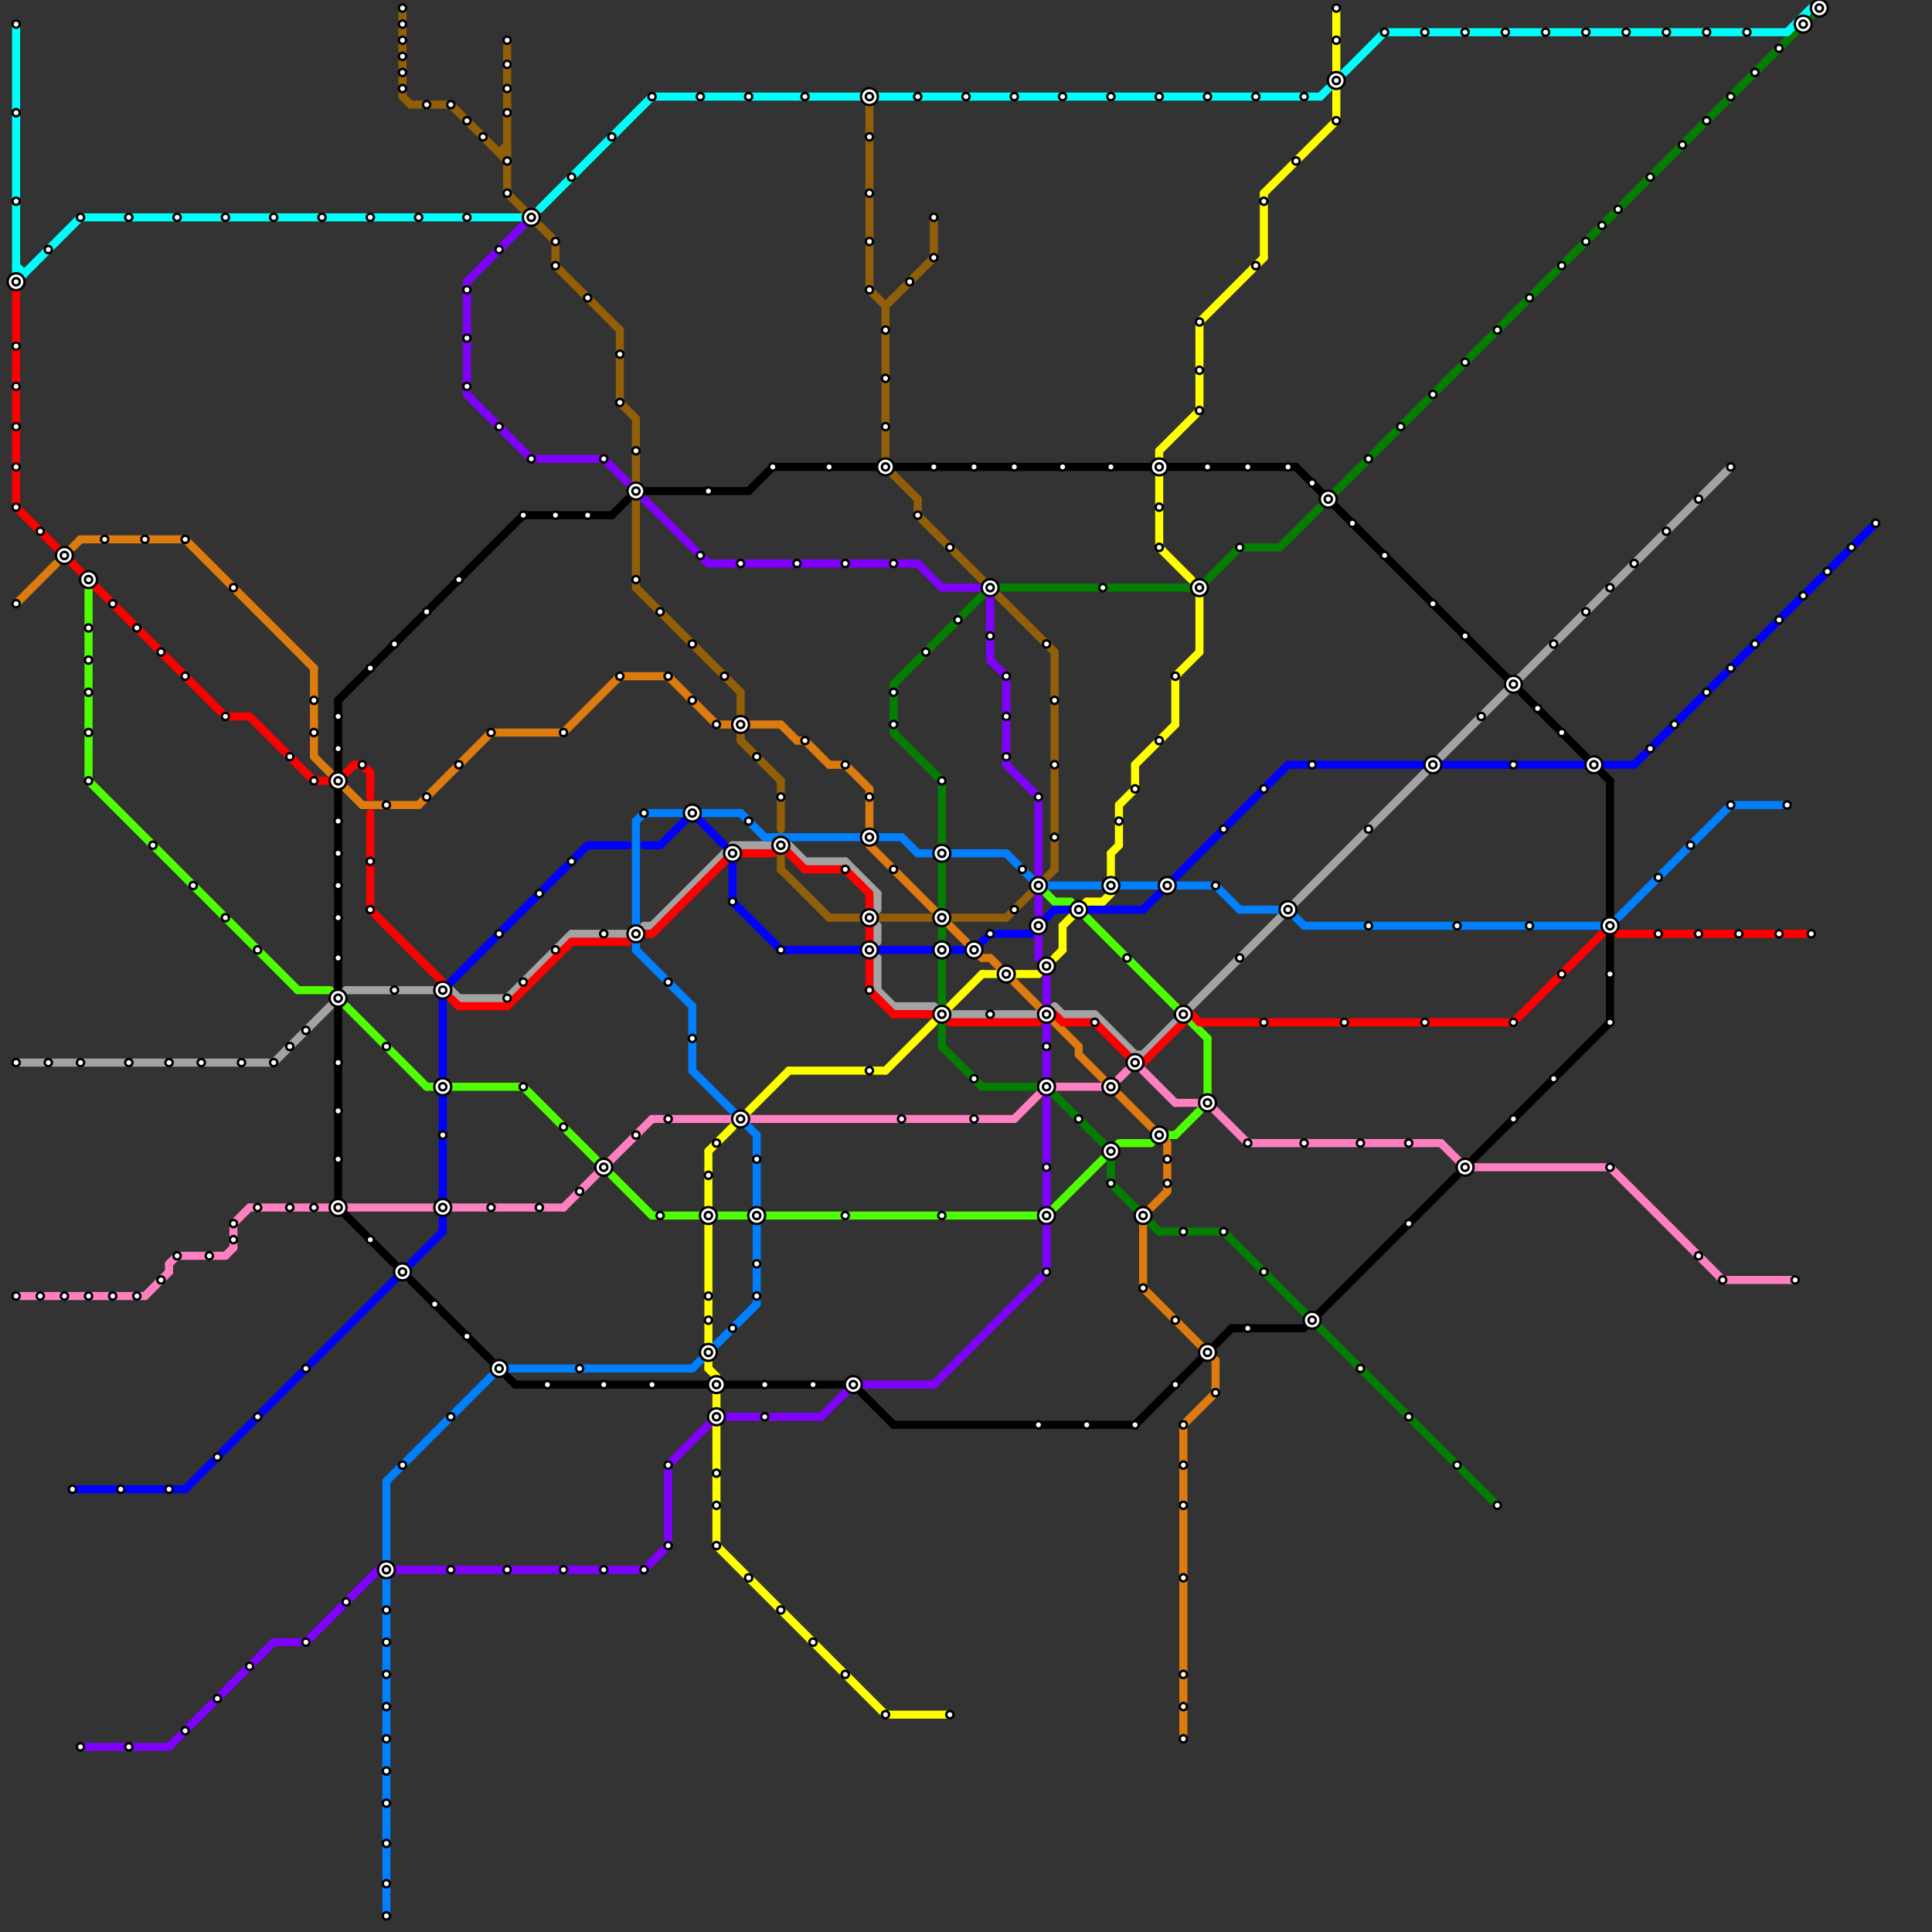 
<svg version="1.1" xmlns="http://www.w3.org/2000/svg" viewBox="0 0 240 240">
<rect x="0" y="0" width="240" height="240" fill="#333333" stroke="none"/>
<style>text { font: 1px Helvetica; font-weight: 600; white-space: pre; dominant-baseline: central; } line { stroke-width: 1; fill: none; stroke-linecap: round; stroke-linejoin: round; } .c0 { stroke: #4dff00 } .c1 { stroke: #a3a3a3 } .c2 { stroke: #ff80c0 } .c3 { stroke: #0000ff } .c4 { stroke: #8000ff } .c5 { stroke: #de7b0e } .c6 { stroke: #ff0000 } .c7 { stroke: #0080ff } .c8 { stroke: #915f08 } .c9 { stroke: #ffff00 } .c10 { stroke: #000000 } .c11 { stroke: #037e01 } .c12 { stroke: #00fffb }</style><defs><g id="wm-xf"><circle r="1.2" fill="#000"/><circle r="0.9" fill="#fff"/><circle r="0.6" fill="#000"/><circle r="0.3" fill="#fff"/></g><g id="wm"><circle r="0.6" fill="#000"/><circle r="0.3" fill="#fff"/></g></defs><line class="c0" x1="81" y1="151" x2="129" y2="151"/><line class="c0" x1="11" y1="97" x2="37" y2="123"/><line class="c0" x1="150" y1="129" x2="150" y2="136"/><line class="c0" x1="43" y1="125" x2="53" y2="135"/><line class="c0" x1="130" y1="111" x2="131" y2="112"/><line class="c0" x1="146" y1="141" x2="149" y2="138"/><line class="c0" x1="135" y1="114" x2="150" y2="129"/><line class="c0" x1="37" y1="123" x2="41" y2="123"/><line class="c0" x1="145" y1="141" x2="146" y2="141"/><line class="c0" x1="131" y1="150" x2="137" y2="144"/><line class="c0" x1="76" y1="146" x2="81" y2="151"/><line class="c0" x1="53" y1="135" x2="65" y2="135"/><line class="c0" x1="131" y1="112" x2="133" y2="112"/><line class="c0" x1="11" y1="73" x2="11" y2="97"/><line class="c0" x1="65" y1="135" x2="74" y2="144"/><line class="c0" x1="139" y1="142" x2="143" y2="142"/><line class="c1" x1="2" y1="132" x2="34" y2="132"/><line class="c1" x1="57" y1="124" x2="63" y2="124"/><line class="c1" x1="109" y1="119" x2="109" y2="123"/><line class="c1" x1="148" y1="125" x2="177" y2="96"/><line class="c1" x1="100" y1="107" x2="105" y2="107"/><line class="c1" x1="142" y1="131" x2="146" y2="127"/><line class="c1" x1="131" y1="125" x2="132" y2="126"/><line class="c1" x1="63" y1="124" x2="71" y2="116"/><line class="c1" x1="109" y1="111" x2="109" y2="113"/><line class="c1" x1="81" y1="115" x2="91" y2="105"/><line class="c1" x1="91" y1="105" x2="96" y2="105"/><line class="c1" x1="56" y1="123" x2="57" y2="124"/><line class="c1" x1="132" y1="126" x2="136" y2="126"/><line class="c1" x1="105" y1="107" x2="109" y2="111"/><line class="c1" x1="98" y1="105" x2="100" y2="107"/><line class="c1" x1="141" y1="131" x2="142" y2="131"/><line class="c1" x1="109" y1="123" x2="111" y2="125"/><line class="c1" x1="117" y1="126" x2="129" y2="126"/><line class="c1" x1="179" y1="94" x2="215" y2="58"/><line class="c1" x1="116" y1="125" x2="117" y2="126"/><line class="c1" x1="71" y1="116" x2="78" y2="116"/><line class="c1" x1="80" y1="115" x2="81" y2="115"/><line class="c1" x1="34" y1="132" x2="43" y2="123"/><line class="c1" x1="109" y1="115" x2="109" y2="117"/><line class="c1" x1="136" y1="126" x2="141" y2="131"/><line class="c1" x1="111" y1="125" x2="116" y2="125"/><line class="c1" x1="43" y1="123" x2="54" y2="123"/><line class="c2" x1="81" y1="139" x2="91" y2="139"/><line class="c2" x1="31" y1="150" x2="41" y2="150"/><line class="c2" x1="18" y1="161" x2="21" y2="158"/><line class="c2" x1="29" y1="152" x2="31" y2="150"/><line class="c2" x1="142" y1="133" x2="146" y2="137"/><line class="c2" x1="214" y1="159" x2="223" y2="159"/><line class="c2" x1="2" y1="161" x2="18" y2="161"/><line class="c2" x1="155" y1="142" x2="179" y2="142"/><line class="c2" x1="139" y1="134" x2="140" y2="133"/><line class="c2" x1="29" y1="152" x2="29" y2="155"/><line class="c2" x1="70" y1="150" x2="81" y2="139"/><line class="c2" x1="131" y1="135" x2="137" y2="135"/><line class="c2" x1="200" y1="145" x2="214" y2="159"/><line class="c2" x1="93" y1="139" x2="126" y2="139"/><line class="c2" x1="150" y1="137" x2="155" y2="142"/><line class="c2" x1="21" y1="157" x2="21" y2="158"/><line class="c2" x1="43" y1="150" x2="70" y2="150"/><line class="c2" x1="182" y1="145" x2="200" y2="145"/><line class="c2" x1="179" y1="142" x2="182" y2="145"/><line class="c2" x1="21" y1="157" x2="22" y2="156"/><line class="c2" x1="146" y1="137" x2="150" y2="137"/><line class="c2" x1="22" y1="156" x2="28" y2="156"/><line class="c2" x1="28" y1="156" x2="29" y2="155"/><line class="c2" x1="126" y1="139" x2="129" y2="136"/><line class="c3" x1="82" y1="105" x2="86" y2="101"/><line class="c3" x1="55" y1="123" x2="55" y2="134"/><line class="c3" x1="123" y1="116" x2="128" y2="116"/><line class="c3" x1="91" y1="112" x2="97" y2="118"/><line class="c3" x1="142" y1="113" x2="160" y2="95"/><line class="c3" x1="55" y1="136" x2="55" y2="149"/><line class="c3" x1="73" y1="105" x2="78" y2="105"/><line class="c3" x1="128" y1="116" x2="131" y2="113"/><line class="c3" x1="160" y1="95" x2="203" y2="95"/><line class="c3" x1="80" y1="105" x2="82" y2="105"/><line class="c3" x1="55" y1="123" x2="73" y2="105"/><line class="c3" x1="55" y1="151" x2="55" y2="153"/><line class="c3" x1="131" y1="113" x2="133" y2="113"/><line class="c3" x1="97" y1="118" x2="116" y2="118"/><line class="c3" x1="122" y1="117" x2="123" y2="116"/><line class="c3" x1="91" y1="107" x2="91" y2="112"/><line class="c3" x1="203" y1="95" x2="233" y2="65"/><line class="c3" x1="9" y1="185" x2="23" y2="185"/><line class="c3" x1="118" y1="118" x2="120" y2="118"/><line class="c3" x1="86" y1="101" x2="90" y2="105"/><line class="c3" x1="23" y1="185" x2="55" y2="153"/><line class="c3" x1="135" y1="113" x2="142" y2="113"/><line class="c4" x1="114" y1="70" x2="117" y2="73"/><line class="c4" x1="66" y1="57" x2="75" y2="57"/><line class="c4" x1="83" y1="182" x2="83" y2="192"/><line class="c4" x1="10" y1="217" x2="21" y2="217"/><line class="c4" x1="89" y1="176" x2="102" y2="176"/><line class="c4" x1="123" y1="74" x2="123" y2="82"/><line class="c4" x1="129" y1="99" x2="129" y2="109"/><line class="c4" x1="38" y1="204" x2="47" y2="195"/><line class="c4" x1="47" y1="195" x2="80" y2="195"/><line class="c4" x1="58" y1="35" x2="65" y2="28"/><line class="c4" x1="75" y1="57" x2="78" y2="60"/><line class="c4" x1="116" y1="172" x2="130" y2="158"/><line class="c4" x1="102" y1="176" x2="106" y2="172"/><line class="c4" x1="117" y1="73" x2="122" y2="73"/><line class="c4" x1="125" y1="95" x2="129" y2="99"/><line class="c4" x1="58" y1="35" x2="58" y2="49"/><line class="c4" x1="129" y1="116" x2="129" y2="119"/><line class="c4" x1="21" y1="217" x2="34" y2="204"/><line class="c4" x1="80" y1="62" x2="88" y2="70"/><line class="c4" x1="129" y1="111" x2="129" y2="114"/><line class="c4" x1="122" y1="73" x2="123" y2="74"/><line class="c4" x1="88" y1="70" x2="114" y2="70"/><line class="c4" x1="58" y1="49" x2="66" y2="57"/><line class="c4" x1="125" y1="84" x2="125" y2="95"/><line class="c4" x1="106" y1="172" x2="116" y2="172"/><line class="c4" x1="83" y1="182" x2="89" y2="176"/><line class="c4" x1="34" y1="204" x2="38" y2="204"/><line class="c4" x1="129" y1="119" x2="130" y2="120"/><line class="c4" x1="130" y1="120" x2="130" y2="158"/><line class="c4" x1="80" y1="195" x2="83" y2="192"/><line class="c4" x1="123" y1="82" x2="125" y2="84"/><circle cx="142" cy="151" r="1" fill="#8000ff" /><circle cx="138" cy="135" r="1" fill="#8000ff" /><line class="c5" x1="131" y1="127" x2="134" y2="130"/><line class="c5" x1="126" y1="122" x2="129" y2="125"/><line class="c5" x1="45" y1="100" x2="52" y2="100"/><line class="c5" x1="77" y1="84" x2="83" y2="84"/><line class="c5" x1="52" y1="100" x2="61" y2="91"/><line class="c5" x1="108" y1="98" x2="108" y2="103"/><line class="c5" x1="89" y1="90" x2="91" y2="90"/><line class="c5" x1="142" y1="152" x2="142" y2="160"/><line class="c5" x1="143" y1="150" x2="145" y2="148"/><line class="c5" x1="145" y1="142" x2="145" y2="148"/><line class="c5" x1="39" y1="83" x2="39" y2="94"/><line class="c5" x1="134" y1="131" x2="137" y2="134"/><line class="c5" x1="122" y1="119" x2="123" y2="119"/><line class="c5" x1="151" y1="169" x2="151" y2="173"/><line class="c5" x1="97" y1="90" x2="99" y2="92"/><line class="c5" x1="100" y1="92" x2="103" y2="95"/><line class="c5" x1="39" y1="94" x2="45" y2="100"/><line class="c5" x1="10" y1="67" x2="23" y2="67"/><line class="c5" x1="9" y1="68" x2="10" y2="67"/><line class="c5" x1="93" y1="90" x2="97" y2="90"/><line class="c5" x1="108" y1="105" x2="116" y2="113"/><line class="c5" x1="142" y1="160" x2="151" y2="169"/><line class="c5" x1="147" y1="177" x2="147" y2="216"/><line class="c5" x1="23" y1="67" x2="39" y2="83"/><line class="c5" x1="83" y1="84" x2="89" y2="90"/><line class="c5" x1="139" y1="136" x2="145" y2="142"/><line class="c5" x1="103" y1="95" x2="105" y2="95"/><line class="c5" x1="134" y1="130" x2="134" y2="131"/><line class="c5" x1="123" y1="119" x2="124" y2="120"/><line class="c5" x1="61" y1="91" x2="70" y2="91"/><line class="c5" x1="105" y1="95" x2="108" y2="98"/><line class="c5" x1="118" y1="115" x2="122" y2="119"/><line class="c5" x1="147" y1="177" x2="151" y2="173"/><line class="c5" x1="2" y1="75" x2="7" y2="70"/><line class="c5" x1="70" y1="91" x2="77" y2="84"/><line class="c5" x1="99" y1="92" x2="100" y2="92"/><line class="c6" x1="96" y1="106" x2="97" y2="105"/><line class="c6" x1="118" y1="127" x2="129" y2="127"/><line class="c6" x1="45" y1="95" x2="46" y2="96"/><line class="c6" x1="78" y1="117" x2="79" y2="116"/><line class="c6" x1="28" y1="89" x2="31" y2="89"/><line class="c6" x1="142" y1="132" x2="148" y2="126"/><line class="c6" x1="43" y1="96" x2="44" y2="95"/><line class="c6" x1="108" y1="123" x2="111" y2="126"/><line class="c6" x1="141" y1="132" x2="142" y2="132"/><line class="c6" x1="71" y1="117" x2="78" y2="117"/><line class="c6" x1="108" y1="115" x2="108" y2="117"/><line class="c6" x1="97" y1="105" x2="100" y2="108"/><line class="c6" x1="131" y1="126" x2="132" y2="127"/><line class="c6" x1="149" y1="127" x2="188" y2="127"/><line class="c6" x1="31" y1="89" x2="39" y2="97"/><line class="c6" x1="200" y1="115" x2="201" y2="116"/><line class="c6" x1="57" y1="125" x2="63" y2="125"/><line class="c6" x1="81" y1="116" x2="91" y2="106"/><line class="c6" x1="91" y1="106" x2="96" y2="106"/><line class="c6" x1="100" y1="108" x2="105" y2="108"/><line class="c6" x1="56" y1="124" x2="57" y2="125"/><line class="c6" x1="79" y1="116" x2="81" y2="116"/><line class="c6" x1="44" y1="95" x2="45" y2="95"/><line class="c6" x1="111" y1="126" x2="116" y2="126"/><line class="c6" x1="201" y1="116" x2="225" y2="116"/><line class="c6" x1="2" y1="36" x2="2" y2="63"/><line class="c6" x1="148" y1="126" x2="149" y2="127"/><line class="c6" x1="188" y1="127" x2="200" y2="115"/><line class="c6" x1="136" y1="127" x2="141" y2="132"/><line class="c6" x1="2" y1="63" x2="28" y2="89"/><line class="c6" x1="63" y1="125" x2="71" y2="117"/><line class="c6" x1="108" y1="111" x2="108" y2="113"/><line class="c6" x1="46" y1="101" x2="46" y2="113"/><line class="c6" x1="46" y1="113" x2="55" y2="122"/><line class="c6" x1="108" y1="119" x2="108" y2="123"/><line class="c6" x1="46" y1="96" x2="46" y2="99"/><line class="c6" x1="105" y1="108" x2="108" y2="111"/><line class="c6" x1="39" y1="97" x2="41" y2="97"/><line class="c6" x1="132" y1="127" x2="136" y2="127"/><line class="c7" x1="79" y1="118" x2="86" y2="125"/><line class="c7" x1="79" y1="102" x2="79" y2="115"/><line class="c7" x1="92" y1="101" x2="95" y2="104"/><line class="c7" x1="95" y1="104" x2="112" y2="104"/><line class="c7" x1="79" y1="102" x2="80" y2="101"/><line class="c7" x1="62" y1="170" x2="86" y2="170"/><line class="c7" x1="48" y1="184" x2="62" y2="170"/><line class="c7" x1="129" y1="110" x2="144" y2="110"/><line class="c7" x1="118" y1="106" x2="125" y2="106"/><line class="c7" x1="161" y1="114" x2="162" y2="115"/><line class="c7" x1="86" y1="125" x2="86" y2="133"/><line class="c7" x1="48" y1="196" x2="48" y2="238"/><line class="c7" x1="151" y1="110" x2="154" y2="113"/><line class="c7" x1="201" y1="114" x2="215" y2="100"/><line class="c7" x1="112" y1="104" x2="114" y2="106"/><line class="c7" x1="94" y1="141" x2="94" y2="150"/><line class="c7" x1="80" y1="101" x2="85" y2="101"/><line class="c7" x1="86" y1="133" x2="94" y2="141"/><line class="c7" x1="215" y1="100" x2="222" y2="100"/><line class="c7" x1="94" y1="152" x2="94" y2="162"/><line class="c7" x1="146" y1="110" x2="151" y2="110"/><line class="c7" x1="86" y1="170" x2="87" y2="169"/><line class="c7" x1="114" y1="106" x2="116" y2="106"/><line class="c7" x1="154" y1="113" x2="159" y2="113"/><line class="c7" x1="79" y1="117" x2="79" y2="118"/><line class="c7" x1="125" y1="106" x2="129" y2="110"/><line class="c7" x1="87" y1="101" x2="92" y2="101"/><line class="c7" x1="48" y1="184" x2="48" y2="194"/><line class="c7" x1="162" y1="115" x2="199" y2="115"/><line class="c7" x1="89" y1="167" x2="94" y2="162"/><line class="c8" x1="110" y1="38" x2="110" y2="58"/><line class="c8" x1="79" y1="73" x2="92" y2="86"/><line class="c8" x1="125" y1="114" x2="128" y2="111"/><line class="c8" x1="69" y1="33" x2="77" y2="41"/><line class="c8" x1="114" y1="62" x2="114" y2="64"/><line class="c8" x1="103" y1="114" x2="125" y2="114"/><line class="c8" x1="77" y1="50" x2="79" y2="52"/><line class="c8" x1="51" y1="13" x2="56" y2="13"/><line class="c8" x1="50" y1="1" x2="50" y2="12"/><line class="c8" x1="92" y1="92" x2="97" y2="97"/><line class="c8" x1="116" y1="27" x2="116" y2="32"/><line class="c8" x1="110" y1="58" x2="114" y2="62"/><line class="c8" x1="124" y1="74" x2="131" y2="81"/><line class="c8" x1="63" y1="24" x2="69" y2="30"/><line class="c8" x1="50" y1="12" x2="51" y2="13"/><line class="c8" x1="62" y1="19" x2="63" y2="18"/><line class="c8" x1="108" y1="36" x2="110" y2="38"/><line class="c8" x1="97" y1="106" x2="97" y2="108"/><line class="c8" x1="108" y1="12" x2="108" y2="36"/><line class="c8" x1="63" y1="5" x2="63" y2="24"/><line class="c8" x1="114" y1="64" x2="122" y2="72"/><line class="c8" x1="131" y1="81" x2="131" y2="108"/><line class="c8" x1="92" y1="86" x2="92" y2="92"/><line class="c8" x1="69" y1="30" x2="69" y2="33"/><line class="c8" x1="97" y1="108" x2="103" y2="114"/><line class="c8" x1="77" y1="41" x2="77" y2="50"/><line class="c8" x1="97" y1="97" x2="97" y2="103"/><line class="c8" x1="56" y1="13" x2="63" y2="20"/><line class="c8" x1="110" y1="38" x2="116" y2="32"/><line class="c8" x1="130" y1="109" x2="131" y2="108"/><line class="c8" x1="79" y1="52" x2="79" y2="73"/><line class="c8" x1="62" y1="19" x2="63" y2="19"/><line class="c9" x1="144" y1="56" x2="144" y2="57"/><line class="c9" x1="110" y1="213" x2="118" y2="213"/><line class="c9" x1="110" y1="133" x2="116" y2="127"/><line class="c9" x1="88" y1="143" x2="88" y2="150"/><line class="c9" x1="88" y1="143" x2="91" y2="140"/><line class="c9" x1="122" y1="121" x2="129" y2="121"/><line class="c9" x1="118" y1="125" x2="122" y2="121"/><line class="c9" x1="132" y1="115" x2="135" y2="112"/><line class="c9" x1="144" y1="59" x2="144" y2="68"/><line class="c9" x1="149" y1="40" x2="149" y2="51"/><line class="c9" x1="141" y1="95" x2="146" y2="90"/><line class="c9" x1="157" y1="24" x2="157" y2="32"/><line class="c9" x1="139" y1="100" x2="141" y2="98"/><line class="c9" x1="144" y1="68" x2="148" y2="72"/><line class="c9" x1="146" y1="84" x2="146" y2="90"/><line class="c9" x1="135" y1="112" x2="137" y2="112"/><line class="c9" x1="88" y1="152" x2="88" y2="170"/><line class="c9" x1="144" y1="56" x2="149" y2="51"/><line class="c9" x1="131" y1="119" x2="132" y2="118"/><line class="c9" x1="98" y1="133" x2="110" y2="133"/><line class="c9" x1="89" y1="173" x2="89" y2="175"/><line class="c9" x1="132" y1="115" x2="132" y2="118"/><line class="c9" x1="93" y1="138" x2="98" y2="133"/><line class="c9" x1="89" y1="192" x2="110" y2="213"/><line class="c9" x1="166" y1="1" x2="166" y2="15"/><line class="c9" x1="138" y1="106" x2="139" y2="105"/><line class="c9" x1="137" y1="112" x2="138" y2="111"/><line class="c9" x1="138" y1="106" x2="138" y2="109"/><line class="c9" x1="157" y1="24" x2="166" y2="15"/><line class="c9" x1="149" y1="74" x2="149" y2="81"/><line class="c9" x1="139" y1="100" x2="139" y2="105"/><line class="c9" x1="88" y1="170" x2="89" y2="171"/><line class="c9" x1="146" y1="84" x2="149" y2="81"/><line class="c9" x1="149" y1="40" x2="157" y2="32"/><line class="c9" x1="89" y1="177" x2="89" y2="192"/><line class="c9" x1="141" y1="95" x2="141" y2="98"/><line class="c10" x1="111" y1="58" x2="161" y2="58"/><line class="c10" x1="141" y1="177" x2="149" y2="169"/><line class="c10" x1="80" y1="61" x2="93" y2="61"/><line class="c10" x1="42" y1="98" x2="42" y2="123"/><line class="c10" x1="63" y1="171" x2="64" y2="172"/><line class="c10" x1="199" y1="96" x2="200" y2="97"/><line class="c10" x1="42" y1="87" x2="65" y2="64"/><line class="c10" x1="42" y1="87" x2="42" y2="96"/><line class="c10" x1="200" y1="97" x2="200" y2="114"/><line class="c10" x1="93" y1="61" x2="96" y2="58"/><line class="c10" x1="42" y1="125" x2="42" y2="150"/><line class="c10" x1="189" y1="86" x2="197" y2="94"/><line class="c10" x1="51" y1="159" x2="61" y2="169"/><line class="c10" x1="111" y1="177" x2="141" y2="177"/><line class="c10" x1="65" y1="64" x2="76" y2="64"/><line class="c10" x1="76" y1="64" x2="78" y2="62"/><line class="c10" x1="153" y1="165" x2="162" y2="165"/><line class="c10" x1="200" y1="116" x2="200" y2="127"/><line class="c10" x1="107" y1="173" x2="111" y2="177"/><line class="c10" x1="42" y1="150" x2="49" y2="157"/><line class="c10" x1="96" y1="58" x2="109" y2="58"/><line class="c10" x1="161" y1="58" x2="187" y2="84"/><line class="c10" x1="64" y1="172" x2="105" y2="172"/><line class="c10" x1="183" y1="144" x2="200" y2="127"/><line class="c10" x1="164" y1="163" x2="181" y2="146"/><line class="c10" x1="151" y1="167" x2="153" y2="165"/><line class="c11" x1="166" y1="61" x2="226" y2="1"/><line class="c11" x1="138" y1="143" x2="138" y2="147"/><line class="c11" x1="154" y1="68" x2="159" y2="68"/><line class="c11" x1="143" y1="152" x2="144" y2="153"/><line class="c11" x1="122" y1="135" x2="129" y2="135"/><line class="c11" x1="111" y1="85" x2="123" y2="73"/><line class="c11" x1="138" y1="147" x2="141" y2="150"/><line class="c11" x1="123" y1="73" x2="149" y2="73"/><line class="c11" x1="131" y1="136" x2="138" y2="143"/><line class="c11" x1="117" y1="115" x2="117" y2="125"/><line class="c11" x1="111" y1="91" x2="117" y2="97"/><line class="c11" x1="117" y1="130" x2="122" y2="135"/><line class="c11" x1="117" y1="97" x2="117" y2="113"/><line class="c11" x1="117" y1="127" x2="117" y2="130"/><line class="c11" x1="111" y1="85" x2="111" y2="91"/><line class="c11" x1="152" y1="153" x2="186" y2="187"/><line class="c11" x1="159" y1="68" x2="164" y2="63"/><line class="c11" x1="149" y1="73" x2="154" y2="68"/><line class="c11" x1="144" y1="153" x2="152" y2="153"/><line class="c12" x1="164" y1="12" x2="165" y2="11"/><line class="c12" x1="2" y1="35" x2="10" y2="27"/><line class="c12" x1="109" y1="12" x2="164" y2="12"/><line class="c12" x1="81" y1="12" x2="107" y2="12"/><line class="c12" x1="2" y1="3" x2="2" y2="35"/><line class="c12" x1="2" y1="33" x2="3" y2="34"/><line class="c12" x1="172" y1="4" x2="222" y2="4"/><line class="c12" x1="10" y1="27" x2="65" y2="27"/><line class="c12" x1="167" y1="9" x2="172" y2="4"/><line class="c12" x1="2" y1="34" x2="3" y2="34"/><line class="c12" x1="67" y1="26" x2="81" y2="12"/><line class="c12" x1="222" y1="4" x2="225" y2="1"/>

<use x="2" y="3" href="#wm"/><use x="2" y="14" href="#wm"/><use x="2" y="25" href="#wm"/><use x="2" y="35" href="#wm-xf"/><use x="2" y="43" href="#wm"/><use x="2" y="48" href="#wm"/><use x="2" y="53" href="#wm"/><use x="2" y="58" href="#wm"/><use x="2" y="63" href="#wm"/><use x="2" y="75" href="#wm"/><use x="2" y="132" href="#wm"/><use x="2" y="161" href="#wm"/><use x="5" y="66" href="#wm"/><use x="5" y="161" href="#wm"/><use x="6" y="31" href="#wm"/><use x="6" y="132" href="#wm"/><use x="8" y="69" href="#wm-xf"/><use x="8" y="161" href="#wm"/><use x="9" y="185" href="#wm"/><use x="10" y="27" href="#wm"/><use x="10" y="132" href="#wm"/><use x="10" y="217" href="#wm"/><use x="11" y="72" href="#wm-xf"/><use x="11" y="78" href="#wm"/><use x="11" y="82" href="#wm"/><use x="11" y="86" href="#wm"/><use x="11" y="91" href="#wm"/><use x="11" y="97" href="#wm"/><use x="11" y="161" href="#wm"/><use x="13" y="67" href="#wm"/><use x="14" y="75" href="#wm"/><use x="14" y="161" href="#wm"/><use x="15" y="185" href="#wm"/><use x="16" y="27" href="#wm"/><use x="16" y="132" href="#wm"/><use x="16" y="217" href="#wm"/><use x="17" y="78" href="#wm"/><use x="17" y="161" href="#wm"/><use x="18" y="67" href="#wm"/><use x="19" y="105" href="#wm"/><use x="20" y="81" href="#wm"/><use x="20" y="159" href="#wm"/><use x="21" y="132" href="#wm"/><use x="21" y="185" href="#wm"/><use x="22" y="27" href="#wm"/><use x="22" y="156" href="#wm"/><use x="23" y="67" href="#wm"/><use x="23" y="84" href="#wm"/><use x="23" y="215" href="#wm"/><use x="24" y="110" href="#wm"/><use x="25" y="132" href="#wm"/><use x="26" y="156" href="#wm"/><use x="27" y="181" href="#wm"/><use x="27" y="211" href="#wm"/><use x="28" y="27" href="#wm"/><use x="28" y="89" href="#wm"/><use x="28" y="114" href="#wm"/><use x="29" y="73" href="#wm"/><use x="29" y="152" href="#wm"/><use x="29" y="154" href="#wm"/><use x="30" y="132" href="#wm"/><use x="31" y="207" href="#wm"/><use x="32" y="118" href="#wm"/><use x="32" y="150" href="#wm"/><use x="32" y="176" href="#wm"/><use x="34" y="27" href="#wm"/><use x="34" y="132" href="#wm"/><use x="36" y="94" href="#wm"/><use x="36" y="130" href="#wm"/><use x="36" y="150" href="#wm"/><use x="38" y="128" href="#wm"/><use x="38" y="170" href="#wm"/><use x="38" y="204" href="#wm"/><use x="39" y="87" href="#wm"/><use x="39" y="91" href="#wm"/><use x="39" y="97" href="#wm"/><use x="39" y="150" href="#wm"/><use x="40" y="27" href="#wm"/><use x="42" y="89" href="#wm"/><use x="42" y="93" href="#wm"/><use x="42" y="97" href="#wm-xf"/><use x="42" y="102" href="#wm"/><use x="42" y="106" href="#wm"/><use x="42" y="110" href="#wm"/><use x="42" y="114" href="#wm"/><use x="42" y="119" href="#wm"/><use x="42" y="124" href="#wm-xf"/><use x="42" y="132" href="#wm"/><use x="42" y="138" href="#wm"/><use x="42" y="144" href="#wm"/><use x="42" y="150" href="#wm-xf"/><use x="43" y="199" href="#wm"/><use x="45" y="95" href="#wm"/><use x="46" y="27" href="#wm"/><use x="46" y="83" href="#wm"/><use x="46" y="107" href="#wm"/><use x="46" y="113" href="#wm"/><use x="46" y="154" href="#wm"/><use x="48" y="100" href="#wm"/><use x="48" y="130" href="#wm"/><use x="48" y="195" href="#wm-xf"/><use x="48" y="200" href="#wm"/><use x="48" y="204" href="#wm"/><use x="48" y="208" href="#wm"/><use x="48" y="212" href="#wm"/><use x="48" y="216" href="#wm"/><use x="48" y="220" href="#wm"/><use x="48" y="224" href="#wm"/><use x="48" y="229" href="#wm"/><use x="48" y="234" href="#wm"/><use x="48" y="238" href="#wm"/><use x="49" y="80" href="#wm"/><use x="49" y="123" href="#wm"/><use x="50" y="1" href="#wm"/><use x="50" y="3" href="#wm"/><use x="50" y="5" href="#wm"/><use x="50" y="7" href="#wm"/><use x="50" y="9" href="#wm"/><use x="50" y="11" href="#wm"/><use x="50" y="158" href="#wm-xf"/><use x="50" y="182" href="#wm"/><use x="52" y="27" href="#wm"/><use x="53" y="13" href="#wm"/><use x="53" y="76" href="#wm"/><use x="53" y="99" href="#wm"/><use x="54" y="162" href="#wm"/><use x="55" y="123" href="#wm-xf"/><use x="55" y="135" href="#wm-xf"/><use x="55" y="141" href="#wm"/><use x="55" y="150" href="#wm-xf"/><use x="56" y="13" href="#wm"/><use x="56" y="176" href="#wm"/><use x="56" y="195" href="#wm"/><use x="57" y="72" href="#wm"/><use x="57" y="95" href="#wm"/><use x="58" y="15" href="#wm"/><use x="58" y="27" href="#wm"/><use x="58" y="36" href="#wm"/><use x="58" y="42" href="#wm"/><use x="58" y="48" href="#wm"/><use x="58" y="166" href="#wm"/><use x="60" y="17" href="#wm"/><use x="61" y="91" href="#wm"/><use x="61" y="150" href="#wm"/><use x="62" y="31" href="#wm"/><use x="62" y="53" href="#wm"/><use x="62" y="116" href="#wm"/><use x="62" y="170" href="#wm-xf"/><use x="63" y="5" href="#wm"/><use x="63" y="8" href="#wm"/><use x="63" y="11" href="#wm"/><use x="63" y="14" href="#wm"/><use x="63" y="20" href="#wm"/><use x="63" y="24" href="#wm"/><use x="63" y="124" href="#wm"/><use x="63" y="195" href="#wm"/><use x="65" y="64" href="#wm"/><use x="65" y="122" href="#wm"/><use x="65" y="135" href="#wm"/><use x="66" y="27" href="#wm-xf"/><use x="66" y="57" href="#wm"/><use x="67" y="111" href="#wm"/><use x="67" y="150" href="#wm"/><use x="68" y="172" href="#wm"/><use x="69" y="30" href="#wm"/><use x="69" y="33" href="#wm"/><use x="69" y="64" href="#wm"/><use x="69" y="118" href="#wm"/><use x="70" y="91" href="#wm"/><use x="70" y="140" href="#wm"/><use x="70" y="195" href="#wm"/><use x="71" y="22" href="#wm"/><use x="71" y="107" href="#wm"/><use x="72" y="148" href="#wm"/><use x="72" y="170" href="#wm"/><use x="73" y="37" href="#wm"/><use x="73" y="64" href="#wm"/><use x="75" y="57" href="#wm"/><use x="75" y="116" href="#wm"/><use x="75" y="145" href="#wm-xf"/><use x="75" y="172" href="#wm"/><use x="75" y="195" href="#wm"/><use x="76" y="17" href="#wm"/><use x="77" y="44" href="#wm"/><use x="77" y="50" href="#wm"/><use x="77" y="84" href="#wm"/><use x="79" y="56" href="#wm"/><use x="79" y="61" href="#wm-xf"/><use x="79" y="72" href="#wm"/><use x="79" y="116" href="#wm-xf"/><use x="79" y="141" href="#wm"/><use x="80" y="101" href="#wm"/><use x="80" y="195" href="#wm"/><use x="81" y="12" href="#wm"/><use x="81" y="172" href="#wm"/><use x="82" y="76" href="#wm"/><use x="82" y="151" href="#wm"/><use x="83" y="84" href="#wm"/><use x="83" y="122" href="#wm"/><use x="83" y="139" href="#wm"/><use x="83" y="182" href="#wm"/><use x="83" y="192" href="#wm"/><use x="86" y="80" href="#wm"/><use x="86" y="87" href="#wm"/><use x="86" y="101" href="#wm-xf"/><use x="86" y="129" href="#wm"/><use x="87" y="12" href="#wm"/><use x="87" y="69" href="#wm"/><use x="88" y="61" href="#wm"/><use x="88" y="146" href="#wm"/><use x="88" y="151" href="#wm-xf"/><use x="88" y="161" href="#wm"/><use x="88" y="164" href="#wm"/><use x="88" y="168" href="#wm-xf"/><use x="89" y="90" href="#wm"/><use x="89" y="142" href="#wm"/><use x="89" y="172" href="#wm-xf"/><use x="89" y="176" href="#wm-xf"/><use x="89" y="183" href="#wm"/><use x="89" y="187" href="#wm"/><use x="89" y="192" href="#wm"/><use x="90" y="84" href="#wm"/><use x="91" y="106" href="#wm-xf"/><use x="91" y="112" href="#wm"/><use x="91" y="165" href="#wm"/><use x="92" y="70" href="#wm"/><use x="92" y="90" href="#wm-xf"/><use x="92" y="139" href="#wm-xf"/><use x="93" y="12" href="#wm"/><use x="93" y="102" href="#wm"/><use x="93" y="196" href="#wm"/><use x="94" y="94" href="#wm"/><use x="94" y="144" href="#wm"/><use x="94" y="151" href="#wm-xf"/><use x="94" y="157" href="#wm"/><use x="94" y="161" href="#wm"/><use x="95" y="172" href="#wm"/><use x="95" y="176" href="#wm"/><use x="96" y="58" href="#wm"/><use x="97" y="99" href="#wm"/><use x="97" y="105" href="#wm-xf"/><use x="97" y="118" href="#wm"/><use x="97" y="200" href="#wm"/><use x="99" y="70" href="#wm"/><use x="100" y="12" href="#wm"/><use x="100" y="92" href="#wm"/><use x="101" y="172" href="#wm"/><use x="101" y="204" href="#wm"/><use x="103" y="58" href="#wm"/><use x="105" y="70" href="#wm"/><use x="105" y="95" href="#wm"/><use x="105" y="108" href="#wm"/><use x="105" y="151" href="#wm"/><use x="105" y="208" href="#wm"/><use x="106" y="172" href="#wm-xf"/><use x="108" y="12" href="#wm-xf"/><use x="108" y="17" href="#wm"/><use x="108" y="24" href="#wm"/><use x="108" y="30" href="#wm"/><use x="108" y="36" href="#wm"/><use x="108" y="99" href="#wm"/><use x="108" y="104" href="#wm-xf"/><use x="108" y="114" href="#wm-xf"/><use x="108" y="118" href="#wm-xf"/><use x="108" y="123" href="#wm"/><use x="108" y="133" href="#wm"/><use x="110" y="41" href="#wm"/><use x="110" y="47" href="#wm"/><use x="110" y="53" href="#wm"/><use x="110" y="58" href="#wm-xf"/><use x="110" y="213" href="#wm"/><use x="111" y="70" href="#wm"/><use x="111" y="86" href="#wm"/><use x="111" y="90" href="#wm"/><use x="111" y="108" href="#wm"/><use x="112" y="139" href="#wm"/><use x="113" y="35" href="#wm"/><use x="114" y="12" href="#wm"/><use x="114" y="64" href="#wm"/><use x="115" y="81" href="#wm"/><use x="116" y="27" href="#wm"/><use x="116" y="32" href="#wm"/><use x="116" y="58" href="#wm"/><use x="117" y="97" href="#wm"/><use x="117" y="106" href="#wm-xf"/><use x="117" y="114" href="#wm-xf"/><use x="117" y="118" href="#wm-xf"/><use x="117" y="126" href="#wm-xf"/><use x="117" y="151" href="#wm"/><use x="118" y="68" href="#wm"/><use x="118" y="213" href="#wm"/><use x="119" y="77" href="#wm"/><use x="120" y="12" href="#wm"/><use x="121" y="58" href="#wm"/><use x="121" y="118" href="#wm-xf"/><use x="121" y="134" href="#wm"/><use x="121" y="139" href="#wm"/><use x="123" y="73" href="#wm-xf"/><use x="123" y="79" href="#wm"/><use x="123" y="116" href="#wm"/><use x="123" y="126" href="#wm"/><use x="125" y="84" href="#wm"/><use x="125" y="89" href="#wm"/><use x="125" y="94" href="#wm"/><use x="125" y="121" href="#wm-xf"/><use x="126" y="12" href="#wm"/><use x="126" y="58" href="#wm"/><use x="126" y="113" href="#wm"/><use x="127" y="108" href="#wm"/><use x="129" y="99" href="#wm"/><use x="129" y="110" href="#wm-xf"/><use x="129" y="115" href="#wm-xf"/><use x="129" y="177" href="#wm"/><use x="130" y="80" href="#wm"/><use x="130" y="120" href="#wm-xf"/><use x="130" y="126" href="#wm-xf"/><use x="130" y="130" href="#wm"/><use x="130" y="135" href="#wm-xf"/><use x="130" y="145" href="#wm"/><use x="130" y="151" href="#wm-xf"/><use x="130" y="158" href="#wm"/><use x="131" y="87" href="#wm"/><use x="131" y="95" href="#wm"/><use x="131" y="104" href="#wm"/><use x="132" y="12" href="#wm"/><use x="132" y="58" href="#wm"/><use x="134" y="113" href="#wm-xf"/><use x="134" y="139" href="#wm"/><use x="135" y="177" href="#wm"/><use x="136" y="127" href="#wm"/><use x="137" y="73" href="#wm"/><use x="138" y="12" href="#wm"/><use x="138" y="58" href="#wm"/><use x="138" y="110" href="#wm-xf"/><use x="138" y="135" href="#wm-xf"/><use x="138" y="143" href="#wm-xf"/><use x="138" y="147" href="#wm"/><use x="139" y="102" href="#wm"/><use x="140" y="119" href="#wm"/><use x="141" y="98" href="#wm"/><use x="141" y="132" href="#wm-xf"/><use x="141" y="177" href="#wm"/><use x="142" y="151" href="#wm-xf"/><use x="142" y="160" href="#wm"/><use x="144" y="12" href="#wm"/><use x="144" y="58" href="#wm-xf"/><use x="144" y="63" href="#wm"/><use x="144" y="68" href="#wm"/><use x="144" y="92" href="#wm"/><use x="144" y="141" href="#wm-xf"/><use x="145" y="110" href="#wm-xf"/><use x="145" y="144" href="#wm"/><use x="145" y="147" href="#wm"/><use x="146" y="84" href="#wm"/><use x="146" y="164" href="#wm"/><use x="146" y="172" href="#wm"/><use x="147" y="126" href="#wm-xf"/><use x="147" y="153" href="#wm"/><use x="147" y="177" href="#wm"/><use x="147" y="182" href="#wm"/><use x="147" y="187" href="#wm"/><use x="147" y="196" href="#wm"/><use x="147" y="208" href="#wm"/><use x="147" y="212" href="#wm"/><use x="147" y="216" href="#wm"/><use x="149" y="40" href="#wm"/><use x="149" y="46" href="#wm"/><use x="149" y="51" href="#wm"/><use x="149" y="73" href="#wm-xf"/><use x="150" y="12" href="#wm"/><use x="150" y="58" href="#wm"/><use x="150" y="137" href="#wm-xf"/><use x="150" y="168" href="#wm-xf"/><use x="151" y="110" href="#wm"/><use x="151" y="173" href="#wm"/><use x="152" y="103" href="#wm"/><use x="152" y="153" href="#wm"/><use x="154" y="68" href="#wm"/><use x="154" y="119" href="#wm"/><use x="155" y="58" href="#wm"/><use x="155" y="142" href="#wm"/><use x="155" y="165" href="#wm"/><use x="156" y="12" href="#wm"/><use x="156" y="33" href="#wm"/><use x="157" y="25" href="#wm"/><use x="157" y="98" href="#wm"/><use x="157" y="127" href="#wm"/><use x="157" y="158" href="#wm"/><use x="160" y="58" href="#wm"/><use x="160" y="113" href="#wm-xf"/><use x="161" y="20" href="#wm"/><use x="162" y="12" href="#wm"/><use x="162" y="142" href="#wm"/><use x="163" y="60" href="#wm"/><use x="163" y="95" href="#wm"/><use x="163" y="164" href="#wm-xf"/><use x="165" y="62" href="#wm-xf"/><use x="166" y="1" href="#wm"/><use x="166" y="5" href="#wm"/><use x="166" y="10" href="#wm-xf"/><use x="166" y="15" href="#wm"/><use x="167" y="127" href="#wm"/><use x="168" y="65" href="#wm"/><use x="169" y="142" href="#wm"/><use x="169" y="170" href="#wm"/><use x="170" y="57" href="#wm"/><use x="170" y="103" href="#wm"/><use x="170" y="115" href="#wm"/><use x="172" y="4" href="#wm"/><use x="172" y="69" href="#wm"/><use x="174" y="53" href="#wm"/><use x="175" y="142" href="#wm"/><use x="175" y="152" href="#wm"/><use x="175" y="176" href="#wm"/><use x="177" y="4" href="#wm"/><use x="177" y="127" href="#wm"/><use x="178" y="49" href="#wm"/><use x="178" y="75" href="#wm"/><use x="178" y="95" href="#wm-xf"/><use x="181" y="115" href="#wm"/><use x="181" y="182" href="#wm"/><use x="182" y="4" href="#wm"/><use x="182" y="45" href="#wm"/><use x="182" y="79" href="#wm"/><use x="182" y="145" href="#wm-xf"/><use x="184" y="89" href="#wm"/><use x="186" y="41" href="#wm"/><use x="186" y="187" href="#wm"/><use x="187" y="4" href="#wm"/><use x="188" y="85" href="#wm-xf"/><use x="188" y="95" href="#wm"/><use x="188" y="127" href="#wm"/><use x="188" y="139" href="#wm"/><use x="190" y="37" href="#wm"/><use x="190" y="115" href="#wm"/><use x="191" y="88" href="#wm"/><use x="192" y="4" href="#wm"/><use x="193" y="80" href="#wm"/><use x="193" y="134" href="#wm"/><use x="194" y="33" href="#wm"/><use x="194" y="91" href="#wm"/><use x="194" y="121" href="#wm"/><use x="197" y="4" href="#wm"/><use x="197" y="30" href="#wm"/><use x="197" y="76" href="#wm"/><use x="198" y="95" href="#wm-xf"/><use x="199" y="28" href="#wm"/><use x="200" y="73" href="#wm"/><use x="200" y="115" href="#wm-xf"/><use x="200" y="121" href="#wm"/><use x="200" y="127" href="#wm"/><use x="200" y="145" href="#wm"/><use x="201" y="26" href="#wm"/><use x="202" y="4" href="#wm"/><use x="203" y="70" href="#wm"/><use x="205" y="22" href="#wm"/><use x="205" y="93" href="#wm"/><use x="206" y="109" href="#wm"/><use x="206" y="116" href="#wm"/><use x="207" y="4" href="#wm"/><use x="207" y="66" href="#wm"/><use x="208" y="90" href="#wm"/><use x="209" y="18" href="#wm"/><use x="210" y="105" href="#wm"/><use x="211" y="62" href="#wm"/><use x="211" y="116" href="#wm"/><use x="211" y="156" href="#wm"/><use x="212" y="4" href="#wm"/><use x="212" y="15" href="#wm"/><use x="212" y="86" href="#wm"/><use x="214" y="159" href="#wm"/><use x="215" y="12" href="#wm"/><use x="215" y="58" href="#wm"/><use x="215" y="83" href="#wm"/><use x="215" y="100" href="#wm"/><use x="216" y="116" href="#wm"/><use x="217" y="4" href="#wm"/><use x="218" y="9" href="#wm"/><use x="218" y="80" href="#wm"/><use x="221" y="6" href="#wm"/><use x="221" y="77" href="#wm"/><use x="221" y="116" href="#wm"/><use x="222" y="100" href="#wm"/><use x="223" y="159" href="#wm"/><use x="224" y="3" href="#wm-xf"/><use x="224" y="74" href="#wm"/><use x="225" y="116" href="#wm"/><use x="226" y="1" href="#wm-xf"/><use x="227" y="71" href="#wm"/><use x="230" y="68" href="#wm"/><use x="233" y="65" href="#wm"/>
</svg>

